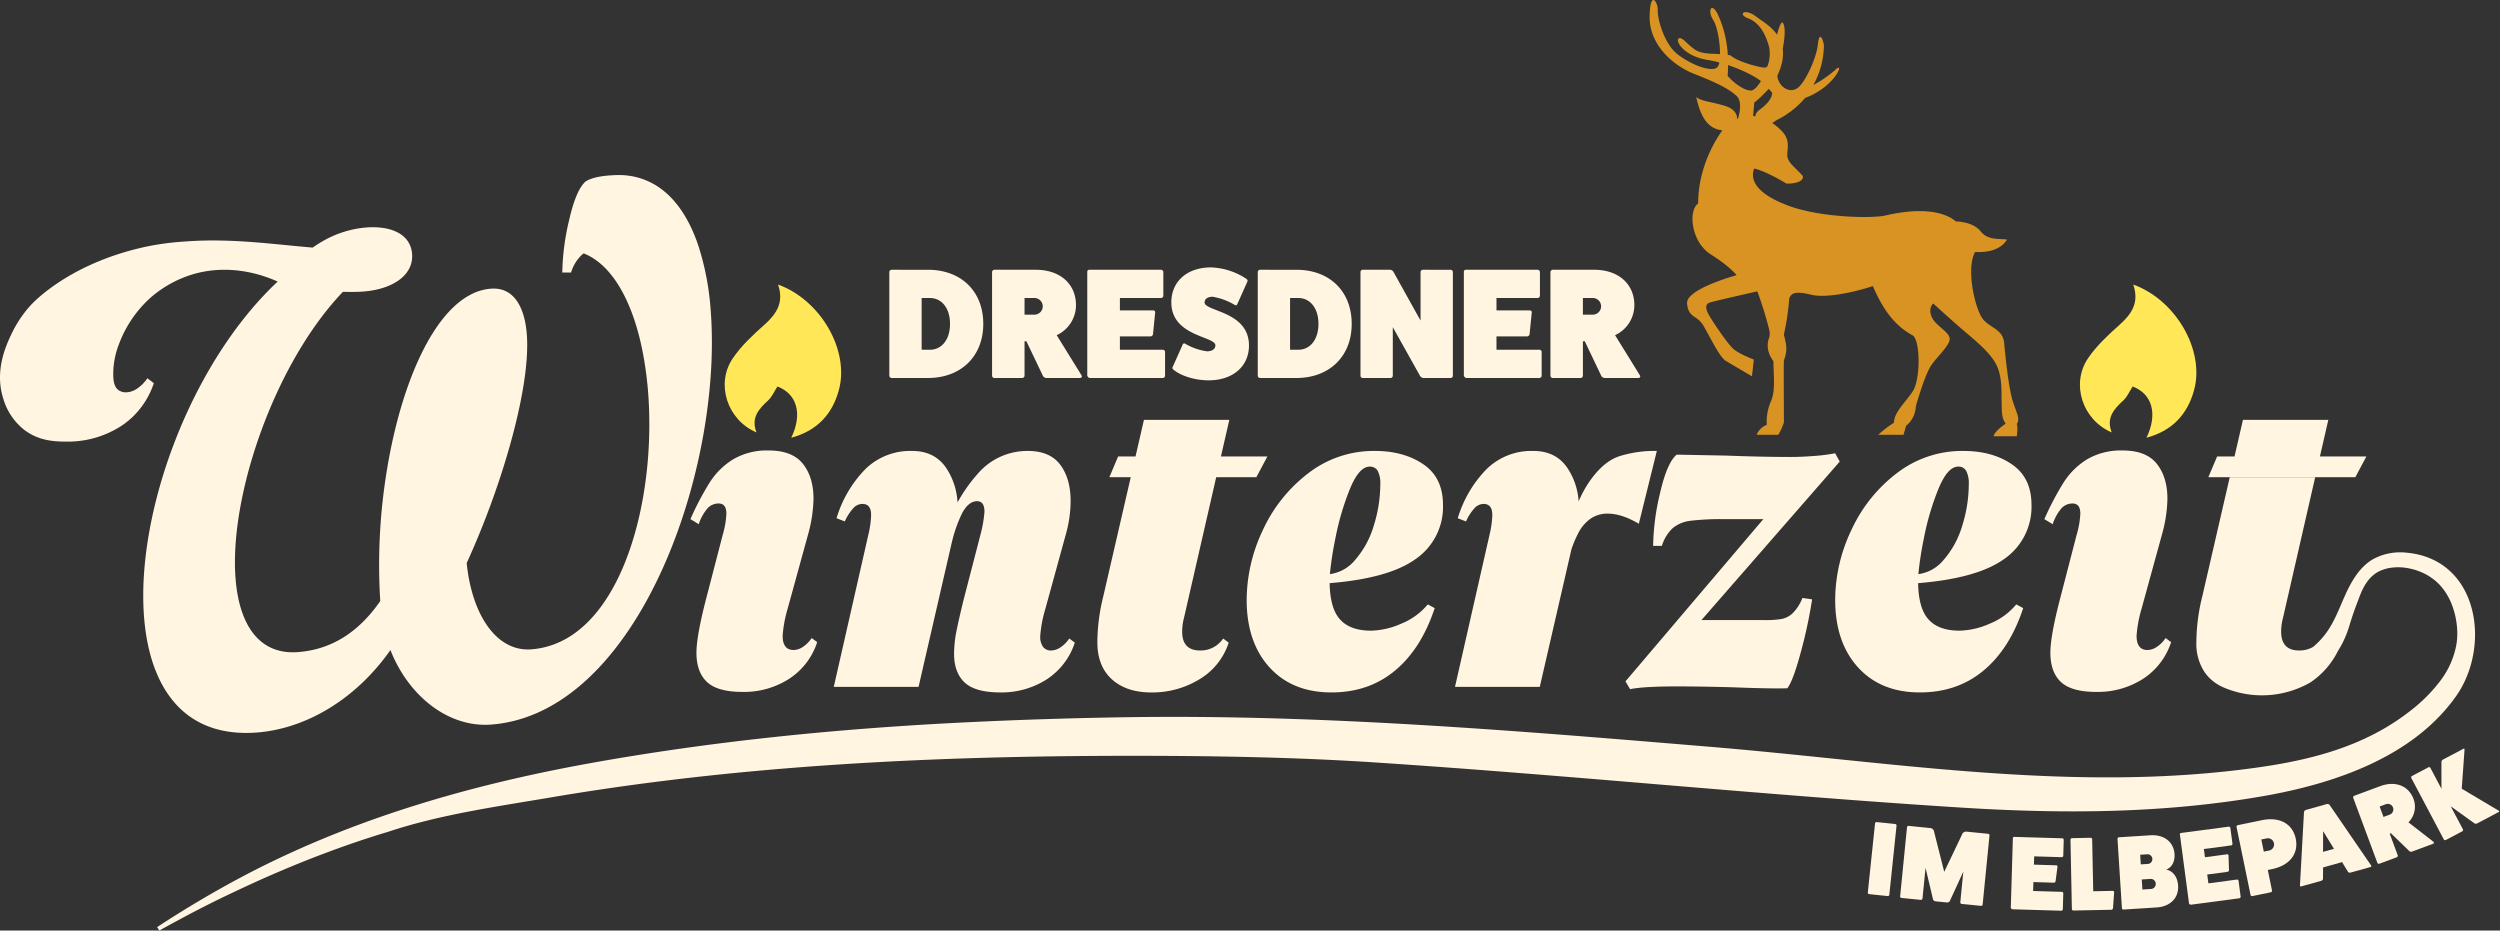 <svg xmlns="http://www.w3.org/2000/svg" width="849.287" height="316.114" viewBox="0 0 849.287 316.114">
  <rect x="0" y="0" width="849.287" height="316.114" fill="#333333" stroke="none"/>
  <g id="Gruppe_5477" data-name="Gruppe 5477" transform="translate(-540 -255)">
    <g id="Gruppe_5421" data-name="Gruppe 5421" transform="translate(-4484 -145)">
      <path id="Pfad_79185" data-name="Pfad 79185" d="M270.514,99.1c14.5,5.235,24.3,22.3,20.7,35.761-2.216,8.278-7.42,13.939-16.206,16.286,3.968-8.2,1.865-14.937-4.693-17.408-1.09,1.682-1.83,3.5-3.14,4.706-3.214,2.955-5.925,5.935-3.965,10.892-9.959-4.217-13.983-16.513-8.014-25.248,2.889-4.228,6.8-7.859,10.661-11.3,4.141-3.688,6.781-7.59,4.656-13.692" transform="translate(5017.787 397.561)" fill="#ffe757"/>
      <path id="Pfad_79186" data-name="Pfad 79186" d="M742.521,99.1c14.5,5.235,24.3,22.3,20.7,35.761-2.216,8.278-7.42,13.939-16.206,16.286,3.968-8.2,1.864-14.937-4.693-17.408-1.091,1.682-1.831,3.5-3.14,4.706-3.214,2.955-5.926,5.935-3.965,10.892-9.959-4.217-13.983-16.513-8.014-25.248,2.889-4.228,6.8-7.859,10.66-11.3,4.141-3.688,6.782-7.59,4.657-13.692" transform="translate(5006.169 397.561)" fill="#ffe757"/>
      <path id="Pfad_79187" data-name="Pfad 79187" d="M281.655,220.611a10.744,10.744,0,0,1-3.051,3.058,5.882,5.882,0,0,1-3.065,1.012c-2.5,0-3.745-1.615-3.745-4.854a43.217,43.217,0,0,1,1.713-9.229l6.892-25.053a48.215,48.215,0,0,0,1.88-12.211q0-7.364-3.6-11.9c-2.406-3.024-6.261-4.535-11.593-4.535a22.622,22.622,0,0,0-12.044,2.967,24.876,24.876,0,0,0-7.982,7.828,96.369,96.369,0,0,0-6.587,12.523l2.822,1.726a15.829,15.829,0,0,1,3.127-5.561,5.123,5.123,0,0,1,3.613-1.477q2.653,0,2.649,3.432a30.358,30.358,0,0,1-1.242,7.2l-5.485,21.135q-3.443,13.157-3.446,18.937,0,6.584,3.605,9.95t12.045,3.356a28.38,28.38,0,0,0,15.733-4.382,23.516,23.516,0,0,0,9.639-12.516Z" transform="translate(5018.081 396.138)" fill="#fff5e1"/>
      <path id="Pfad_79188" data-name="Pfad 79188" d="M370.391,220.775a10.476,10.476,0,0,1-3.058,3.051,5.782,5.782,0,0,1-3.044,1.018,3.284,3.284,0,0,1-2.823-1.254,5.917,5.917,0,0,1-.942-3.592,42.707,42.707,0,0,1,1.733-9.243l6.885-25.053a42.751,42.751,0,0,0,1.713-11.58q0-7.665-3.522-12.37c-2.337-3.12-6.019-4.695-11.026-4.695a22.151,22.151,0,0,0-17.071,7.828,52.7,52.7,0,0,0-6.8,9.666A76.6,76.6,0,0,0,327.5,185.4l1.88,7.2c.388-1.685.79-3.253,1.171-4.681a46.3,46.3,0,0,1,3.53-9.881c1.449-2.6,3.12-3.911,5.007-3.911,1.664,0,2.5,1.2,2.5,3.6a43.361,43.361,0,0,1-1.414,7.981L334.7,206.837c-1.152,4.591-2,8.335-2.58,11.192a40.576,40.576,0,0,0-.859,7.919q0,6.417,3.6,9.777t12.051,3.369a28.428,28.428,0,0,0,15.734-4.381,23.569,23.569,0,0,0,9.631-12.53Zm-37.957-46.223a23.293,23.293,0,0,0-3.841-11.7q-3.921-5.794-11.588-5.79A21.732,21.732,0,0,0,300.96,163.4a40.311,40.311,0,0,0-9.624,16.516l2.808,1.089a16.256,16.256,0,0,1,3.218-4.854,4.307,4.307,0,0,1,2.739-1.1q2.974,0,2.975,3.758a32.539,32.539,0,0,1-.943,6.733l-11.74,51.665h28.8l11.351-49.3,1.8-7.842a27.452,27.452,0,0,0,.152-3.446c0-.708-.021-1.4-.069-2.074" transform="translate(5016.852 396.134)" fill="#fff5e1"/>
      <path id="Pfad_79189" data-name="Pfad 79189" d="M389.25,158.671l-2.975,7.045h49.932l3.751-7.045Zm27.861,65.908q-6.105,0-6.1-6.414a17.868,17.868,0,0,1,.624-4.7l10.935-47.747,1.608-7.045,2.85-12.447h-29l-2.871,12.447-1.616,7.045-9.312,40.391a66.026,66.026,0,0,0-2.032,15.657q0,8.133,4.931,12.6t13.382,4.465a30.694,30.694,0,0,0,16.364-4.465,22.576,22.576,0,0,0,9.944-12.447l-1.88-1.407a9.236,9.236,0,0,1-7.828,4.07" transform="translate(5014.592 396.401)" fill="#fff5e1"/>
      <path id="Pfad_79190" data-name="Pfad 79190" d="M772.116,158.671l-2.975,7.044h49.932l3.758-7.044Zm8.779-12.447-2.864,12.447-1.622,7.044h29.026l1.608-7.044,2.857-12.447Z" transform="translate(5005.068 396.401)" fill="#fff5e1"/>
      <path id="Pfad_79191" data-name="Pfad 79191" d="M486.656,215.762a26.875,26.875,0,0,1-10.186,2.351q-7.209,0-10.643-3.918-3.3-3.734-3.439-12.218,19.782-1.612,28.88-7.974a21.5,21.5,0,0,0,9.624-18.632q0-9.226-6.65-13.764-6.667-4.556-16.509-4.549a36.33,36.33,0,0,0-22.626,7.593,51.081,51.081,0,0,0-15.428,19.332,55.558,55.558,0,0,0-5.478,23.644q0,14.4,7.745,22.938,7.76,8.528,21.065,8.529,12.679,0,21.6-7.433t13.466-21.211l-2.351-1.262a22.8,22.8,0,0,1-9.07,6.573m-22.4-28.568a90.833,90.833,0,0,1,5.013-17.217q3.121-7.592,6.725-7.592a2.938,2.938,0,0,1,2.747,1.49,9.172,9.172,0,0,1,.859,4.459,47.366,47.366,0,0,1-2.191,14.007,31.215,31.215,0,0,1-6.5,11.9,13.379,13.379,0,0,1-8.439,4.666,112.734,112.734,0,0,1,1.782-11.711" transform="translate(5013.313 396.134)" fill="#fff5e1"/>
      <path id="Pfad_79192" data-name="Pfad 79192" d="M562.324,158.938c-3.544,1.254-6.892,4.146-10.012,8.688a39.054,39.054,0,0,0-3.55,6.546,89.338,89.338,0,0,0-4.6,14.042l1.254,5.166c.285-.992.569-1.942.881-2.836a36.638,36.638,0,0,1,2.33-5.54,13.457,13.457,0,0,1,4.3-5.013,10.082,10.082,0,0,1,5.645-1.643c3.231,0,6.782,1.158,10.637,3.446l6.116-24.734a39.41,39.41,0,0,0-13,1.88m-13.563,15.234a23.063,23.063,0,0,0-3.814-11.323q-3.911-5.794-11.58-5.79a21.718,21.718,0,0,0-16.045,6.345,40.312,40.312,0,0,0-9.625,16.516l2.809,1.089a15.994,15.994,0,0,1,3.21-4.854,4.321,4.321,0,0,1,2.739-1.1q2.974,0,2.975,3.758a32.072,32.072,0,0,1-.943,6.733l-11.732,51.665h28.8L546.3,190.542l2.413-10.47a28.6,28.6,0,0,0,.153-3.446q0-1.26-.1-2.455" transform="translate(5011.526 396.134)" fill="#fff5e1"/>
      <path id="Pfad_79193" data-name="Pfad 79193" d="M622.954,212.182a7.582,7.582,0,0,1-3.675,1.957,32.247,32.247,0,0,1-5.873.4H591.938l46.985-53.851-1.567-2.822A59.509,59.509,0,0,1,630,158.8c-2.808.207-5.312.325-7.51.325q-9.7,0-22.231-.471l-16.752-.319q-3.287,2.818-5.631,13.071a81.239,81.239,0,0,0-2.35,17.93H578.5a13.7,13.7,0,0,1,3.675-6.033,11.719,11.719,0,0,1,6.109-2.51,87.633,87.633,0,0,1,11.351-.547h13.328l-46.832,55.11,1.566,2.657q4.379-.936,15.962-.943c3.238,0,6.483.034,9.715.09s6.463.125,9.7.229q12.356.477,18.008.318,1.871-2.195,4.535-11.975a159.173,159.173,0,0,0,3.917-18.237l-3.286-.471a15.1,15.1,0,0,1-3.294,5.159" transform="translate(5010.065 396.114)" fill="#fff5e1"/>
      <path id="Pfad_79194" data-name="Pfad 79194" d="M691.616,215.762a26.843,26.843,0,0,1-10.186,2.351q-7.209,0-10.637-3.918-3.307-3.734-3.439-12.218,19.772-1.612,28.88-7.974a21.519,21.519,0,0,0,9.625-18.632q0-9.226-6.651-13.764-6.656-4.556-16.516-4.549a36.339,36.339,0,0,0-22.625,7.593,50.976,50.976,0,0,0-15.415,19.332,55.357,55.357,0,0,0-5.478,23.644q0,14.4,7.746,22.938t21.051,8.529q12.679,0,21.607-7.433t13.466-21.211l-2.358-1.262a22.736,22.736,0,0,1-9.07,6.573m-22.4-28.568a90.321,90.321,0,0,1,5.02-17.217q3.122-7.592,6.719-7.592a2.938,2.938,0,0,1,2.746,1.49,9.172,9.172,0,0,1,.859,4.459,47.364,47.364,0,0,1-2.19,14.007,31.125,31.125,0,0,1-6.5,11.9,13.347,13.347,0,0,1-8.432,4.666,110.574,110.574,0,0,1,1.775-11.711" transform="translate(5008.267 396.134)" fill="#fff5e1"/>
      <path id="Pfad_79195" data-name="Pfad 79195" d="M753.209,220.611a10.743,10.743,0,0,1-3.051,3.058,5.882,5.882,0,0,1-3.065,1.012c-2.5,0-3.745-1.615-3.745-4.854a43.216,43.216,0,0,1,1.713-9.229l6.892-25.053a48.215,48.215,0,0,0,1.88-12.211q0-7.364-3.6-11.9T738.64,156.9a22.677,22.677,0,0,0-12.044,2.967,24.877,24.877,0,0,0-7.982,7.828,97.214,97.214,0,0,0-6.587,12.523l2.822,1.726a15.828,15.828,0,0,1,3.127-5.561,5.123,5.123,0,0,1,3.613-1.477q2.653,0,2.656,3.432a30.442,30.442,0,0,1-1.249,7.2l-5.478,21.135q-3.453,13.157-3.446,18.937,0,6.584,3.6,9.95t12.045,3.356a28.418,28.418,0,0,0,15.74-4.382,23.542,23.542,0,0,0,9.632-12.516Z" transform="translate(5006.474 396.138)" fill="#fff5e1"/>
      <path id="Pfad_79196" data-name="Pfad 79196" d="M835.707,240.6c-14.658,20.753-41.472,29.733-65.339,33.914-33.949,5.95-68.12,6.1-102.422,3.945-66.414-4.167-132.675-10.956-199.089-15.331-27.965-1.844-55.882-2.281-83.915-2.281-65.666.049-131.407,3.093-196.24,14.1-18.431,3.134-37.8,5.817-55.535,11.732-8.959,2.663-17.772,5.8-26.523,9.209-4.361,1.713-8.73,3.544-13.057,5.415s-8.6,3.842-12.877,5.874q-6.407,3.005-12.716,6.281-3.151,1.633-6.276,3.336c-2.094,1.109-4.168,2.26-6.247,3.411l-.756-1.158q11.93-7.832,24.442-14.72c38.123-21,80.012-33.269,122.718-40.973,41.479-7.482,83.895-11.684,125.914-13.792q28.469-1.415,56.977-1.831c65.852-.95,132.044,4.612,197.779,10.083,62,5.166,123.876,15.816,185.99,6.968,18.743-2.663,36.646-7.4,51.749-19.3a53.42,53.42,0,0,0,9.86-9.833,28.954,28.954,0,0,0,5.644-12.4,23.168,23.168,0,0,0,.167-6.816,27.528,27.528,0,0,0-1.581-6.684,21.605,21.605,0,0,0-3.314-5.922c-.375-.423-.742-.86-1.124-1.276l-1.234-1.151a23.366,23.366,0,0,0-2.774-1.942,21.12,21.12,0,0,0-6.386-2.316,18.251,18.251,0,0,0-6.747-.049,14.283,14.283,0,0,0-3.169,1.048c-3.466,1.726-5.36,5.054-6.7,8.6-1.1,2.906-2.094,5.432-3.356,9.555a35.367,35.367,0,0,1-2.538,6.428c-.588,1.134-1.141,2.039-1.532,2.649.007,0,.014-.007.021-.015a27.627,27.627,0,0,1-9.361,10.6,33.085,33.085,0,0,1-28.742,1.956c-.284-.111-.561-.229-.839-.354a15.736,15.736,0,0,1-4.167-2.7,13.6,13.6,0,0,1-2-2.247,17.322,17.322,0,0,1-2.926-10.352,65.67,65.67,0,0,1,2.032-15.657l9.306-40.391h29.026l-10.928,47.747a17.877,17.877,0,0,0-.631,4.7q0,6.407,6.109,6.414a9.23,9.23,0,0,0,4.791-1.248,27.738,27.738,0,0,0,4.341-4.631c2.982-4.043,4.646-8.883,6.747-13.453s4.84-9.111,9.174-11.663a19.441,19.441,0,0,1,11.816-2.192c24.151,2.462,28.408,31.772,16.44,48.712" transform="translate(5022.653 395.909)" fill="#fff5e1"/>
      <path id="Pfad_79197" data-name="Pfad 79197" d="M241.42,129.336c-3.668,51.95-31.21,114.959-74.513,118.308-14.444,1.123-28.062-9.528-34.275-25.316-11.711,16.739-28.713,26.724-45.313,28.013-24.789,1.914-36.515-15.164-38.387-39.309-2.732-35.349,15.678-86,45.391-113.877-3.613-1.644-15.741-6.608-29.449-2.275a38.89,38.89,0,0,0-13.535,7.572,39.935,39.935,0,0,0-10.859,15.775,28.121,28.121,0,0,0-2.01,10.852c.062,2.233.457,3.925,1.72,4.9a4.248,4.248,0,0,0,2.683.8,6.873,6.873,0,0,0,3.6-1.193,12.507,12.507,0,0,0,3.585-3.592l2.205,1.665a28.291,28.291,0,0,1-7.253,11.517,27.164,27.164,0,0,1-4.07,3.189,33.343,33.343,0,0,1-18.493,5.152c-4.1,0-9.285-.285-14.152-3.945a20.925,20.925,0,0,1-7.2-10.707c-3.078-9.658,1.124-18.4,3-22.3a38.973,38.973,0,0,1,6.136-9.146S22.062,91.635,48.273,85.6c.575-.132,1.151-.257,1.151-.257A91.084,91.084,0,0,1,62.7,83.557c15.726-1.213,29.989.93,43.518,2.053a42.339,42.339,0,0,1,3.667-2.323,35.42,35.42,0,0,1,14.451-4.5c8.625-.665,15.137,2.3,15.657,8.98.547,7.113-6.442,12-16.573,12.772-.7.056-1.442.084-2.184.111-1.532.035-3.149.014-4.75-.007C93.226,125,77.846,169.983,80.017,198c1.2,15.518,7.87,26.058,21.232,25.025,8.188-.638,18.763-4.057,27.93-17.342a197.307,197.307,0,0,1,1.969-42.672c4.243-27.465,13.909-52.025,26.994-60.415a20.577,20.577,0,0,1,2-1.137.2.2,0,0,1,.042-.028,17.6,17.6,0,0,1,6.532-1.858c7.974-.624,11.558,6.477,12.252,15.525,1.387,17.89-8.376,51.388-20.434,77.688,1.8,17.641,10.152,30.218,22,29.3,27.847-2.157,40.89-43.476,40.009-79.866-.056-2.469-.174-4.917-.361-7.33-.02-.27-.042-.534-.062-.8q-.271-3.2-.687-6.289c-.4-2.926-.88-5.769-1.477-8.508a84.477,84.477,0,0,0-2.26-8.515c-.077-.235-.153-.464-.229-.693a62.5,62.5,0,0,0-2.649-6.677c-3.6-7.718-8.445-13.4-14.526-15.831-.215.152-.423.312-.624.485a13.7,13.7,0,0,0-3.675,6.033h-2.974a81.217,81.217,0,0,1,2.351-17.931Q195.707,65.918,199,63.1c.074-.043.193-.111.341-.19.959-.517,3.142-1.541,8.4-1.855,1.025-.061,1.876-.108,2.947-.084a24,24,0,0,1,10.595,2.635c7.323,3.772,12.627,11.386,16,21.474a92.333,92.333,0,0,1,4.153,21.933c.125,1.581.216,3.183.285,4.813a157.033,157.033,0,0,1-.305,17.508" transform="translate(5024 398.499)" fill="#fff5e1"/>
      <path id="Pfad_79198" data-name="Pfad 79198" d="M322.849,93.958c11.295,0,18.808,7.3,18.808,18.382,0,10.976-7.513,18.382-18.808,18.382H310.487a.811.811,0,0,1-.745-.8V94.757a.811.811,0,0,1,.745-.8Zm.639,27.173c4.1,0,6.874-3.516,6.874-8.791s-2.77-8.791-6.874-8.791h-2.77v17.582Z" transform="translate(5016.376 397.687)" fill="#fff5e1"/>
      <path id="Pfad_79199" data-name="Pfad 79199" d="M375.946,129.87c.267.48-.106.852-.585.852h-11.4a1.4,1.4,0,0,1-1.225-.852l-5.541-11.615h-.64v11.722a.825.825,0,0,1-.852.745h-9.377a.811.811,0,0,1-.8-.745V94.757a.819.819,0,0,1,.8-.8h14.066c8.206,0,13.641,4.795,13.641,12.042a11.241,11.241,0,0,1-6.554,10.176ZM359.7,109.2a2.831,2.831,0,1,0,0-5.647h-3.144V109.2Z" transform="translate(5015.495 397.687)" fill="#fff5e1"/>
      <path id="Pfad_79200" data-name="Pfad 79200" d="M404.31,121.131a.768.768,0,0,1,.8.693v8.152a.811.811,0,0,1-.8.746H379.535c-.374,0-.747-.426-.852-.8V94.7a.674.674,0,0,1,.745-.745H403.67a.825.825,0,0,1,.852.745v8.046a.8.8,0,0,1-.852.8H389.764v4.209h11.295a.64.64,0,0,1,.694.693l-.746,7.46a.935.935,0,0,1-.906.693H389.764v4.529Z" transform="translate(5014.679 397.687)" fill="#fff5e1"/>
      <path id="Pfad_79201" data-name="Pfad 79201" d="M411.745,119.512c.16-.533.533-.693.959-.426a20.159,20.159,0,0,0,7.406,2.557c1.705,0,2.824-.8,2.824-2.025,0-3.144-14.972-2.984-14.972-14.6,0-7.14,5.382-11.882,13.481-11.882a23.088,23.088,0,0,1,11.935,3.836c.426.266.586.693.426.959l-3.356,7.513c-.16.533-.534.693-.96.426a21.477,21.477,0,0,0-7.512-2.771c-1.651,0-2.717.746-2.717,1.919,0,3.144,15.079,2.93,15.079,14.652,0,7.086-5.489,11.828-13.693,11.828-4.476,0-9.165-1.385-11.829-3.516-.425-.32-.585-.693-.425-.959Z" transform="translate(5013.958 397.707)" fill="#fff5e1"/>
      <path id="Pfad_79202" data-name="Pfad 79202" d="M451.169,93.958c11.294,0,18.808,7.3,18.808,18.382,0,10.976-7.514,18.382-18.808,18.382H438.807a.812.812,0,0,1-.746-.8V94.757a.812.812,0,0,1,.746-.8Zm.639,27.173c4.1,0,6.874-3.516,6.874-8.791s-2.77-8.791-6.874-8.791h-2.77v17.582Z" transform="translate(5013.217 397.687)" fill="#fff5e1"/>
      <path id="Pfad_79203" data-name="Pfad 79203" d="M504.426,93.958a.784.784,0,0,1,.8.8v35.22a.774.774,0,0,1-.8.745h-9.218a1.451,1.451,0,0,1-1.119-.693l-9.271-16.571v16.518a.774.774,0,0,1-.8.745h-9.431a.762.762,0,0,1-.746-.745V94.757a.774.774,0,0,1,.746-.8h9.217a1.41,1.41,0,0,1,1.226.693l9.217,16.571V94.757a.812.812,0,0,1,.746-.8Z" transform="translate(5012.336 397.687)" fill="#fff5e1"/>
      <path id="Pfad_79204" data-name="Pfad 79204" d="M535.47,121.131a.768.768,0,0,1,.8.693v8.152a.811.811,0,0,1-.8.746H510.695c-.374,0-.746-.426-.852-.8V94.7a.674.674,0,0,1,.745-.745H534.83a.825.825,0,0,1,.853.745v8.046a.8.8,0,0,1-.853.8H520.924v4.209h11.295a.639.639,0,0,1,.693.693l-.746,7.46a.934.934,0,0,1-.905.693H520.924v4.529Z" transform="translate(5011.451 397.687)" fill="#fff5e1"/>
      <path id="Pfad_79205" data-name="Pfad 79205" d="M570.42,129.87c.267.48-.106.852-.585.852h-11.4a1.4,1.4,0,0,1-1.225-.852l-5.541-11.615h-.64v11.722a.825.825,0,0,1-.853.745H540.8a.811.811,0,0,1-.8-.745V94.757a.819.819,0,0,1,.8-.8h14.066c8.206,0,13.641,4.795,13.641,12.042a11.241,11.241,0,0,1-6.554,10.176ZM554.169,109.2a2.831,2.831,0,1,0,0-5.647h-3.144V109.2Z" transform="translate(5010.708 397.687)" fill="#fff5e1"/>
      <path id="Pfad_79206" data-name="Pfad 79206" d="M697.877,136.167c-1.4-4.453-2.473-15.173-2.9-19.709s-4.514-4.947-7.094-7.916-6.021-16.823-2.8-22.924c3.762.164,8.493-.413,10.857-4.207-1.934-.494-6.342.5-8.923-2.8s-8.062-3.381-8.384-3.381-5.589-6.349-24.187-1.979c-4.836.99-22.144.659-33-3.464s-12.792-8.74-11.4-12.534c2.795.576,7.955,3.216,10.964,5.112,2.366.083,5.913-.494,5.591-2.556-2.58-2.968-5.053-4.453-5.268-6.761s1.29-5.278-1.935-8.577a20.874,20.874,0,0,0-3.225-2.721,9.479,9.479,0,0,0,1.378-.868,30.337,30.337,0,0,0,9.807-7.608c10.32-3.772,13.8-13.07,10.154-9.449a39.392,39.392,0,0,1-7.351,5.052,28.2,28.2,0,0,0,3.585-13.266c0-1.458-1.5-5.862-2.053-.494-.5,4.893-4.606,13.533-7.205,15-2.977,1.675-6.3-1.124-6.552-4.417,1.717-3.661,2.157-6.639,1.826-9.094.548-2.915.884-5.848.474-7.823-.458-1.672-1.033-2.114-2.407,2.979-2.1-2.966-5.312-4.757-7.13-6.152-3.83-2.938-6.435-.822-2.757.588s5.822,4.818,7.2,9.755a12.291,12.291,0,0,1-.522,6.444,1.227,1.227,0,0,1-.933.578c-1.84,0-9.537-2.116-11.606-4.143-.317-.081-.649-.143-.985-.2a37.821,37.821,0,0,0-3.113-13.14c-2.3-5.289-3.983-2-1.839,1.293,1.371,2.1,2.332,7.552,2.31,11.59-3.069-.155-6.326-.049-8.438-1.482-2.988-2.027-4.481-4.583-5.63-3.79s1.722,5.964,9.844,7.258a39.9,39.9,0,0,1,3.984.858A2.886,2.886,0,0,1,597.377,23c-2.066,1.445-8.426-.824-13.227-4.467s-7-12.46-6.844-15.045S574.7-3.8,574.548,5.6s7.661,16.573,15.168,19.511,11.8,5.054,14.4,7.522c1.84,1.745,1.08,5.541.475,7.619-.117.047-.233.095-.347.145,0,0,.432-3.024-4.082-4.426s-8.278-1.565-9.782-3.05c1.72,8.246,4.884,10.972,8.892,11.341-1.664,2.257-8.247,12-8.247,24.86-3.387,2.351-2.5,12.987,4.313,17.317s8.747,7.051,8.747,7.051-17.254,4.658-16.823,9.607,3.332,3.876,5.482,7.422,5.483,10.8,7.74,12.122,8.815,5.195,8.815,5.195l.645-5.69s-4.837-1.813-6.879-3.546-7.848-10.39-8.707-12.2-.86-3.135.646-3.63,16.123-3.791,16.123-3.791a126.939,126.939,0,0,1,4.085,13.193,6.444,6.444,0,0,1,0,2.474s-1.934,3.628,1.4,8.081c0,4.865.752,9.978-.86,13.607a17.121,17.121,0,0,0-1.4,8,5.837,5.837,0,0,0-3.44,3.38h7.311a18.537,18.537,0,0,0,1.934-4.2c0-6.514-.107-18.225,0-21.11,1.613-3.958.429-6.6,0-8.74a89.206,89.206,0,0,0,1.827-12.287c.754-1.9,2.043-2.556,7.525-1.238s16.124-1.319,20.853-2.969c2.689,6.1,6.343,12.947,13.653,16.823,2.58,2.144,2.473,14.926,0,18.8s-6.45,7.175-6.45,10.8a38.5,38.5,0,0,0-5.374,4.122h8.6l.859-3.05a8.906,8.906,0,0,0,3.333-6.68c1.827-6.266,3.44-10.8,4.945-13.441s6.557-7.009,6.557-9.4-4.838-4.453-6.127-7.5.537-4.537.537-4.537,6.45,5.938,11.826,10.474,9.029,8.082,10.32,12.039.968,7.751,1.074,10.8-.108,5.526,1.4,7.5c-2.9,1.979-4.083,3.546-4.083,4.288h7.846s.43-3.051,0-4.123c1.183-1.979,0-3.464-1.4-7.916m-82.872-106a12.542,12.542,0,0,1,1.168,1.427c-.078,1.7-1.47,3.619-4.184,5.621-1.255.926-1.532,1.7-1.458,2.276-.278-.038-.559-.064-.844-.082l.408-4.536a45.511,45.511,0,0,0,4.911-4.706m-13.951-4.415c.088-1.271.13-2.478.139-3.64,5.013,1.68,9.373,3.979,11.155,5.43-1.154,1.9-2.423,3.217-3.4,3.217-2.674,0-6.519-3.29-7.9-5.007" transform="translate(5009.858 400)" fill="#d89323"/>
    </g>
    <g id="Gruppe_5440" data-name="Gruppe 5440" transform="matrix(1, 0.017, -0.017, 1, 1175.931, 506.036)">
      <g id="Gruppe_5441" data-name="Gruppe 5441" transform="translate(0 0)">
        <path id="Pfad_84035" data-name="Pfad 84035" d="M10.5,31.193a.525.525,0,0,1,.445.612L7.259,55.078a.519.519,0,0,1-.608.409L.421,54.5a.535.535,0,0,1-.415-.571L3.693,30.655a.543.543,0,0,1,.576-.45Z" transform="matrix(0.998, -0.07, 0.07, 0.998, -4.302, -1.647)" fill="#fff5e1"/>
        <path id="Pfad_84036" data-name="Pfad 84036" d="M41.822,34.766a.517.517,0,0,1,.443.582L39.938,58.792a.509.509,0,0,1-.546.447l-6.562-.652a.543.543,0,0,1-.482-.549l1.035-10.428L28.769,57.647a1.079,1.079,0,0,1-.938.444l-3.9-.388a1.081,1.081,0,0,1-.833-.62l-2.55-10.748L19.508,56.763a.542.542,0,0,1-.581.444l-6.561-.651a.51.51,0,0,1-.447-.546l2.327-23.445a.518.518,0,0,1,.551-.482l7.412.736a1.508,1.508,0,0,1,1.136.83l3.548,14.034,6.241-13.063a1.5,1.5,0,0,1,1.276-.589Z" transform="matrix(1, -0.017, 0.017, 1, -2.391, -2.519)" fill="#fff5e1"/>
        <path id="Pfad_84037" data-name="Pfad 84037" d="M69.49,53.616a.512.512,0,0,1,.528.47L69.95,59.54a.543.543,0,0,1-.541.493l-16.575-.209c-.249,0-.5-.292-.563-.542l.3-23.561a.451.451,0,0,1,.505-.493l16.218.2a.551.551,0,0,1,.563.506l-.067,5.382a.535.535,0,0,1-.577.528l-9.3-.118-.036,2.816,7.557.095a.428.428,0,0,1,.458.47L67.324,50.1a.626.626,0,0,1-.611.456L59.8,50.465l-.038,3.029Z" transform="translate(-4.145 -2.793)" fill="#fff5e1"/>
        <path id="Pfad_84038" data-name="Pfad 84038" d="M88.514,52.977a.479.479,0,0,1,.481.481l-.3,5.432a.608.608,0,0,1-.551.519l-12.856.478a.544.544,0,0,1-.554-.479l-.874-23.541a.547.547,0,0,1,.514-.553l6.3-.234a.547.547,0,0,1,.553.515l.656,17.628Z" transform="translate(-5.857 -2.782)" fill="#fff5e1"/>
        <path id="Pfad_84039" data-name="Pfad 84039" d="M102.354,33.777c4.654-.376,7.971,2.146,8.306,6.3.206,2.559-.885,4.542-2.757,5.266,2.284.388,3.913,2.4,4.151,5.351.337,4.158-2.531,7.179-7.149,7.553l-11.265.911A.511.511,0,0,1,93.1,58.7L91.2,35.215a.541.541,0,0,1,.454-.574Zm-.856,9.762a1.646,1.646,0,1,0-.264-3.269l-2.239.18.264,3.269Zm1.329,8.476a1.712,1.712,0,1,0-.276-3.411l-2.878.233.276,3.41Z" transform="translate(-7.232 -2.675)" fill="#fff5e1"/>
        <path id="Pfad_84040" data-name="Pfad 84040" d="M133.767,48.034a.513.513,0,0,1,.6.379l.808,5.394a.542.542,0,0,1-.453.572l-16.392,2.457a.729.729,0,0,1-.645-.445l-3.492-23.3a.452.452,0,0,1,.42-.568l16.041-2.4a.554.554,0,0,1,.639.409l.8,5.324a.535.535,0,0,1-.486.613l-9.2,1.379.418,2.785,7.473-1.12a.428.428,0,0,1,.528.389l.246,5.01a.627.627,0,0,1-.531.549l-6.839,1.025.449,3Z" transform="translate(-9.054 -2.388)" fill="#fff5e1"/>
        <path id="Pfad_84041" data-name="Pfad 84041" d="M143.615,27.483c6.087-1.364,10.479,1.124,11.592,6.1s-1.8,9.1-7.885,10.458l-1.426.319,1.556,6.956a.551.551,0,0,1-.447.611l-6.226,1.394a.535.535,0,0,1-.595-.378l-5.147-22.989a.543.543,0,0,1,.37-.631Zm2.626,10.259a2.1,2.1,0,0,0-.919-4.1l-1.809.405.919,4.1Z" transform="translate(-10.706 -2.15)" fill="#fff5e1"/>
        <path id="Pfad_84042" data-name="Pfad 84042" d="M182.833,41.745a.321.321,0,0,1-.175.535L175.9,44.3a.834.834,0,0,1-.85-.23l-2.095-3.28-6.421,1.917.046,3.891a.831.831,0,0,1-.585.657l-6.762,2.019a.321.321,0,0,1-.439-.353l.948-24.98a1.078,1.078,0,0,1,.688-.688l6.967-2.08a1.079,1.079,0,0,1,.952.2Zm-16.486-11.37.093,7.039,3.688-1.1Z" transform="translate(-12.59 -1.676)" fill="#fff5e1"/>
        <path id="Pfad_84043" data-name="Pfad 84043" d="M205.406,32.748c.283.234.141.557-.157.674L198.141,36.2a.935.935,0,0,1-.971-.233l-6.282-5.89-.4.156,2.855,7.306a.553.553,0,0,1-.35.673l-5.845,2.283a.543.543,0,0,1-.679-.27l-8.577-21.95a.549.549,0,0,1,.3-.693l8.766-3.426c5.115-2,9.669-.333,11.434,4.183a7.522,7.522,0,0,1-1.606,7.939Zm-15.164-8.926a1.895,1.895,0,1,0-1.375-3.521l-1.959.766,1.376,3.52Z" transform="translate(-14.103 -1.056)" fill="#fff5e1"/>
        <path id="Pfad_84044" data-name="Pfad 84044" d="M228.745,21.455c.27.146.218.369-.038.494l-7.442,3.609a.972.972,0,0,1-.861-.058l-7.866-6.091,3.858,7.955a.52.52,0,0,1-.263.683L210.456,30.8a.538.538,0,0,1-.668-.232l-10.282-21.2a.542.542,0,0,1,.216-.7L205.4,5.915a.523.523,0,0,1,.714.248l3.484,7.184.319-9.147a1,1,0,0,1,.551-.743L217.493.05c.257-.124.431-.011.412.276l-1.42,13.247Z" transform="translate(-16.311 11.266) rotate(-3)" fill="#fff5e1"/>
      </g>
    </g>
  </g>
</svg>

